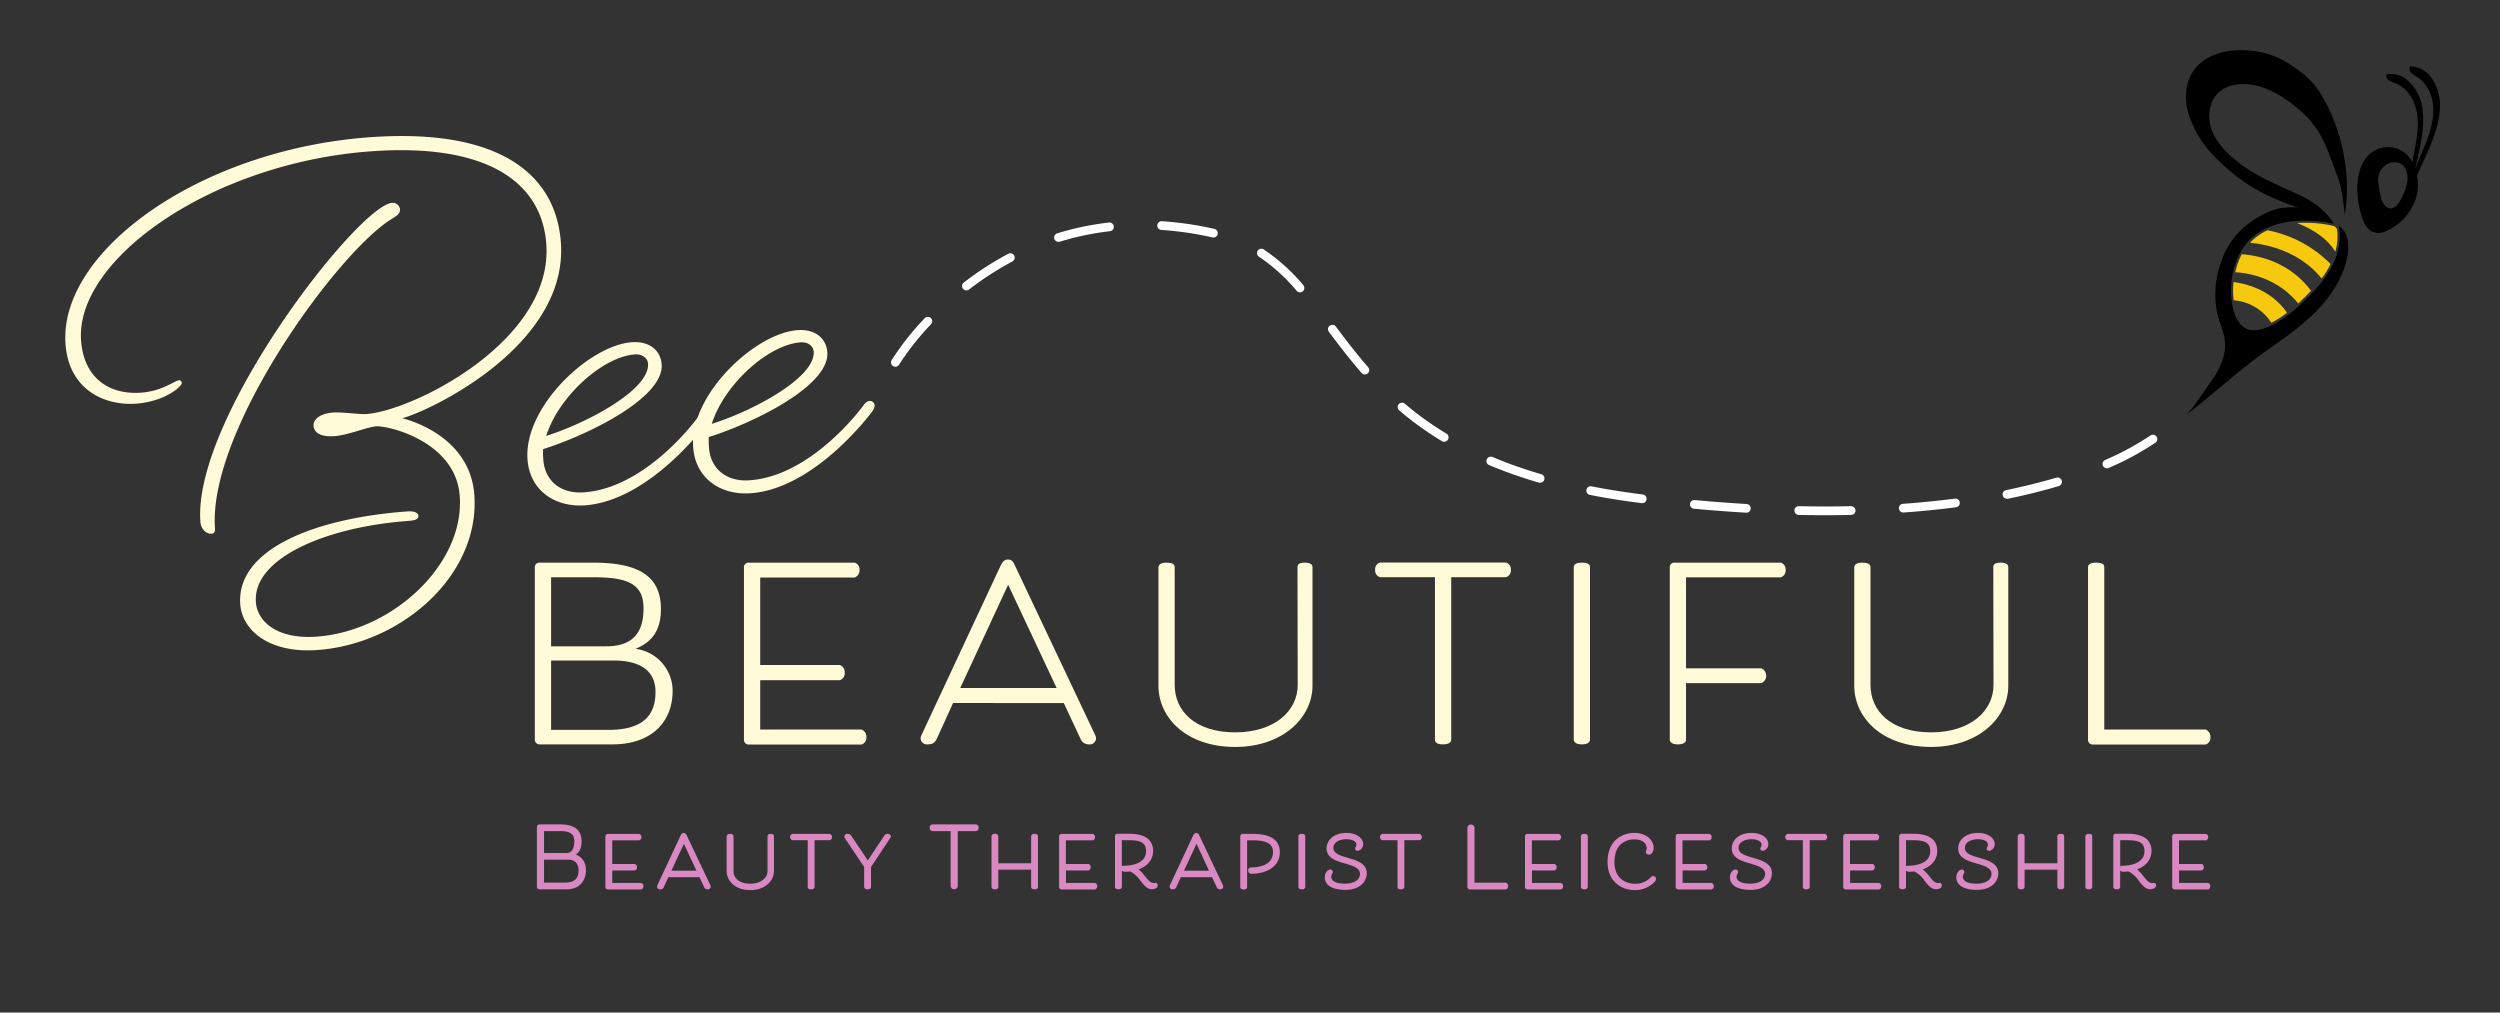 <svg id="Layer_1" data-name="Layer 1" xmlns="http://www.w3.org/2000/svg" viewBox="0 0 1000 405.02"><rect x="0" y="0" width="1000" height="405.02" fill="#333333" stroke="none"/><defs><style>.cls-1{fill:none;}.cls-2{fill:#f6c90f;}.cls-3{fill:#fffad7;}.cls-4{fill:#fff;}.cls-5{fill:#da88c2;}</style></defs><rect class="cls-1" width="1000" height="405.02"/><path d="M936.94,90.28h0l-.32-.17C936.81,90.19,937,90.25,936.94,90.28Z"/><path d="M888.79,144.63a18,18,0,0,0,1.15-8.24c-.38-3.54-2-6.83-2.86-10.29a36.83,36.83,0,0,1,1.24-20.86,31.28,31.28,0,0,1,10.86-15.61c4.3-3.28,10.08-6.48,15.43-6.61,1.44,0,3.69-.36,5.06.14-15.46-5.07-24.34-10.94-33.76-20.39a43.66,43.66,0,0,1-10.54-17.33c-1.92-6.33-1.16-13.77,3.27-18.69,4.87-5.41,12.76-7,19.65-6.63a34.56,34.56,0,0,1,18.53,6.18c3.4,2.2,7.93,5.91,10.18,9.27,9.5,14.15,13.86,33.92,10.82,50.68.15-.83-1-11.14-2.72-15.43-4.22-10.58-5.7-18.81-15.87-27.33-4.56-3.83-9.93-7.42-15.74-9s-12.65-1.23-16.68,3.16c-3.51,3.82-3.85,9.8-2,14.63s5.66,8.68,9.68,12C903,71.14,911.64,74,921.44,78.86c9.07,4.53,12,10.66,12,10.66-.76-.24-30.82-7.39-39,15.19a32.72,32.72,0,0,0-.92,19.87c.87,3,3,6.63,6.31,7.34,3,.64,6.3-.52,9-1.89,6.75-3.46,12.38-8.91,17.48-14.42,6.35-6.86,11.1-16.21,9.18-25.35,3.85,2.48,4.33,8,3.44,12.46-1.61,8.15-6.3,15.43-12.07,21.4s-12.61,10.77-19.41,15.54c-10.86,7.61-22,17.79-33,26.37,3.62-3.75,8-10.8,11-15A27.48,27.48,0,0,0,888.79,144.63Z"/><path d="M971.9,30.28a10.25,10.25,0,0,0-7.9-3.74,2.33,2.33,0,0,0,.51,2.62,11,11,0,0,0,2.34,1.63c4.26,2.67,6.39,7.91,6.48,12.94s-1.56,9.92-3.46,14.58c-1.26,3.11-2.65,6.19-3.74,9.36l0-.09.12-.57c2.39-11.16,6.91-26.57-3.64-35.22a9.73,9.73,0,0,0-8.08-2,2.19,2.19,0,0,0,1,2.34A10,10,0,0,0,958,33.23c4.49,1.67,7.49,6.14,8.55,10.81s.46,9.54-.4,14.25c-.4,2.18-.86,4.36-1.24,6.55a17.26,17.26,0,0,0-1-1.58A10.16,10.16,0,0,0,960.13,60a11.06,11.06,0,0,0-13.68,3.14,12.38,12.38,0,0,0-1.94,3.33c-2.22,5.63-1.94,12.48-.33,18.24a20.05,20.05,0,0,0,2,5.31,6.41,6.41,0,0,0,4.47,3.17,7.87,7.87,0,0,0,4.15-.92,21.48,21.48,0,0,0,11.39-12.43,19.24,19.24,0,0,0,.59-9.87,18.5,18.5,0,0,0,1.36-2.66C973,56.33,980.9,41.44,971.9,30.28ZM963,71.8c-.15,3.07-4.1,14.92-8.8,10.68a7.32,7.32,0,0,1-1.88-3.75,55.61,55.61,0,0,1-1-5.83A7.15,7.15,0,0,1,955,65.58l.37-.18a5.47,5.47,0,0,1,5.59.52C962.6,67.27,963.06,69.65,963,71.8Z"/><path class="cls-2" d="M893.43,112.81a30.71,30.71,0,0,0,.06,7.3,19.85,19.85,0,0,1,15.06,9,43,43,0,0,0,6.25-4C912.18,121.22,906,114.58,893.43,112.81Z"/><path class="cls-2" d="M896.72,101.69a25.23,25.23,0,0,0-1.48,3.32,35.86,35.86,0,0,0-1.15,3.88c5.51.32,16.94,2.29,25.19,12.5,1.82-1.67,3.53-3.39,5.13-5.08C921,111.62,912.61,102.93,896.72,101.69Z"/><path class="cls-2" d="M907,92.11a22.31,22.31,0,0,0-7,5c6.59.61,19.75,3.26,28.64,14.29a36,36,0,0,0,3.58-5.8A48.33,48.33,0,0,0,907,92.11Z"/><path class="cls-2" d="M934.78,91.51a10.8,10.8,0,0,0-1-1l-.56-.17a49.46,49.46,0,0,0-11.14-1.22c-1,0-2.14,0-3.24.11,5,1.93,11.73,5.48,15.27,11.46A21.87,21.87,0,0,0,934.78,91.51Z"/><path class="cls-3" d="M254.21,259.52a17,17,0,0,1,14.84,16.78c0,12.32-8.22,21.45-24.08,21.45h-29.1a1.86,1.86,0,0,1-1.94-1.94V227a1.8,1.8,0,0,1,1.94-1.94h21.34c17,0,27.16,4.57,27.16,18.49C264.37,252.22,260.83,256.79,254.21,259.52Zm-33.77-1h22.13c11.64,0,14.84-6.73,14.84-15.18,0-10-6.62-12.44-20.2-12.44H220.44Zm24.87,5.7H220.44v27.73h22.93c14,0,18.83-5.93,18.83-15.17C262.2,268.65,256.61,264.2,245.31,264.2Z"/><path class="cls-3" d="M344.6,291.82a3,3,0,0,1,1.94,3,2.8,2.8,0,0,1-1.94,3H299.52a1.86,1.86,0,0,1-1.94-1.94V227a1.8,1.8,0,0,1,1.94-1.94h42.34a2.76,2.76,0,0,1,1.94,2.86,3,3,0,0,1-1.94,3.08H304.09v35h31.84a3,3,0,0,1,1.94,3.08,2.82,2.82,0,0,1-1.94,3H304.09v19.74Z"/><path class="cls-3" d="M381.23,281.21,375,294.9c-.92,2.05-1.72,2.85-4,2.85a2.49,2.49,0,0,1-2.74-2.28,3,3,0,0,1,.35-1.48l31.61-67.67c.57-1.14,1.25-2.51,3-2.51s2.29,1.37,2.86,2.62L438.06,294a3.1,3.1,0,0,1,.34,1.48,2.48,2.48,0,0,1-2.74,2.28,3.53,3.53,0,0,1-3.42-2.17l-6.73-14.37Zm2.86-6h38.57l-19.4-41.31Z"/><path class="cls-3" d="M519,226.89c0-1,.45-1.83,3-1.83s3,1,3,1.83v47.36c0,12.89-12,24.53-30.92,24.53-19.52,0-30.7-11.64-30.7-24.53V226.89c0-.91.8-1.83,3.19-1.83,2.63,0,3.31.8,3.31,1.83V274c0,10.27,8,18.94,24.2,18.94,15.86,0,25-8.67,25-18.94Z"/><path class="cls-3" d="M580.49,230.88v64.93c0,1-.8,1.94-3.31,1.94s-3.2-.91-3.2-1.94V230.88H552a2.8,2.8,0,0,1-1.94-3,2.76,2.76,0,0,1,1.94-2.86H602.4a2.76,2.76,0,0,1,1.94,2.86,2.8,2.8,0,0,1-1.94,3Z"/><path class="cls-3" d="M636,295.81c0,.92-.68,1.94-3.31,1.94-2.39,0-3.19-1-3.19-1.94V226.89c0-1,.8-1.83,3.19-1.83,2.63,0,3.31.69,3.31,1.83Z"/><path class="cls-3" d="M674.41,295.81c0,.92-.68,1.94-3.31,1.94-2.39,0-3.19-1-3.19-1.94V227a1.8,1.8,0,0,1,1.94-1.94H712.3a2.76,2.76,0,0,1,1.94,2.86,2.8,2.8,0,0,1-1.94,3H674.41v36.4h30.13a3.24,3.24,0,0,1,0,5.94H674.41Z"/><path class="cls-3" d="M797.32,226.89c0-1,.45-1.83,3-1.83s3,1,3,1.83v47.36c0,12.89-12,24.53-30.92,24.53-19.52,0-30.7-11.64-30.7-24.53V226.89c0-.91.8-1.83,3.2-1.83,2.62,0,3.3.8,3.3,1.83V274c0,10.27,8,18.94,24.2,18.94,15.86,0,25-8.67,25-18.94Z"/><path class="cls-3" d="M882.22,291.82a3,3,0,0,1,1.94,3,2.8,2.8,0,0,1-1.94,3H837.15a1.86,1.86,0,0,1-1.94-1.94V226.89c0-1,.8-1.83,3.19-1.83,2.63,0,3.31.69,3.31,1.83v64.93Z"/><path class="cls-3" d="M102.35,240.85c.55,7.63,8.31,15,24.47,13.79,29.87-2.18,59.08-28.69,57.07-56.3-1.59-21.78-28.69-28.16-33.4-27.81-3.6.26-11.26,3.53-16.64,3.92-6.07.44-8.25-1.66-8.43-4.13-.2-2.69,2.8-4.94,7.74-5.3,3.81-.28,10.66.8,13.36.6,18.86-1.37,74.82-29.37,72-68-1.85-25.37-24.61-40.42-70.19-37.09C84.8,65.17,30.05,103.69,32.43,136.25c1.06,14.59,10.84,21.78,24.08,20.81,8.31-.6,13.42-4.81,15-4.93a1.07,1.07,0,0,1,1.21,1c.11,1.58-7.13,7.52-18.13,8.32-13.92,1-27.56-6.57-28.42-24.56-2-36.65,53.74-77.05,121.77-82C198,51.27,222.27,68.46,224.35,97c3,41.31-52.64,67.49-63.49,70.31,0,0,27.07,5.92,28.87,30.62C192.07,230,160.67,257.59,127,260c-19.53,1.42-30.14-8-30.9-18.29-1.6-22,29.77-34.44,66.81-37.14,2.47-.18,4.32.36,4.42,1.71s-1,1.87-4.14,2.1C130.18,210.83,101.07,223.33,102.35,240.85ZM160,83.62c.1,1.34-.51,2.29-3.1,3.83C135.44,100.3,83.11,172.05,86,211.34c.09,1.35-.31,2.06-1.43,2.14-2,.14-4.19-1.73-4.42-4.87-3-41.54,63.24-126.49,76.71-127.48A3,3,0,0,1,160,83.62Z"/><path class="cls-3" d="M234,202.13c-11.67.85-22.07-5.61-23-18.41-1.52-20.88,24.67-45.59,41.73-46.83,7-.51,11.52,3.22,11.93,8.84,1,13.24-28.88,28.06-47.41,33.92a27.73,27.73,0,0,0,.09,4.28c.62,8.54,7.09,13.71,16.3,13,25.37-1.85,45.65-30.19,45.65-30.19s1-1.43,2.14-1.51a1.89,1.89,0,0,1,2.17,1.87,5,5,0,0,1-1,2.33S260.09,200.23,234,202.13Zm-15.56-27.76c16.77-5.28,41.53-18.6,40.77-28.93-.14-2-2.09-3.91-5.23-3.68C241,142.71,223.43,158.66,218.48,174.37Z"/><path class="cls-3" d="M300.27,197.3c-11.67.85-22.07-5.61-23-18.41C275.74,158,301.93,133.31,319,132.06c7-.51,11.52,3.22,11.93,8.84,1,13.24-28.88,28.06-47.41,33.92a27.89,27.89,0,0,0,.09,4.29c.62,8.53,7.09,13.7,16.3,13,25.37-1.85,45.65-30.19,45.65-30.19s1-1.43,2.14-1.51a1.89,1.89,0,0,1,2.17,1.87,5,5,0,0,1-1,2.33S326.32,195.4,300.27,197.3Zm-15.56-27.75c16.77-5.29,41.53-18.61,40.77-28.93-.14-2-2.09-3.91-5.23-3.68C307.23,137.88,289.66,153.84,284.71,169.55Z"/><path class="cls-4" d="M730.55,206.08c-3.61,0-7.33,0-11.06-.12a1.74,1.74,0,0,1-1.71-1.78,1.69,1.69,0,0,1,1.78-1.71c7.18.16,14.21.16,20.85,0a1.81,1.81,0,0,1,1.79,1.71,1.75,1.75,0,0,1-1.71,1.78Q735.63,206.09,730.55,206.08Zm-31.94-1h-.1c-6.81-.4-13.85-.93-20.93-1.59a1.74,1.74,0,1,1,.32-3.47c7,.65,14.05,1.18,20.81,1.58a1.75,1.75,0,0,1-.1,3.49Zm62.74-.08a1.74,1.74,0,0,1-.12-3.48c7.1-.5,14.07-1.2,20.72-2.07a1.74,1.74,0,0,1,.45,3.46c-6.72.88-13.76,1.58-20.92,2.09Zm-104.42-3.74-.22,0c-7.21-.9-14.19-2-20.76-3.3a1.74,1.74,0,1,1,.67-3.42c6.49,1.27,13.4,2.37,20.52,3.26a1.75,1.75,0,0,1-.21,3.48Zm145.88-1.76a1.74,1.74,0,0,1-.35-3.45c7-1.44,13.82-3.14,20.14-5a1.75,1.75,0,0,1,1,3.35c-6.42,1.92-13.3,3.64-20.44,5.1A1.45,1.45,0,0,1,802.81,199.53ZM616,193.1a1.71,1.71,0,0,1-.49-.07,185.16,185.16,0,0,1-19.88-7A1.75,1.75,0,0,1,597,182.8a179.52,179.52,0,0,0,19.5,6.88,1.74,1.74,0,0,1-.49,3.42Zm226.78-5.78a1.74,1.74,0,0,1-.7-3.34,111.78,111.78,0,0,0,18.09-9.79,1.75,1.75,0,1,1,2,2.89,115.35,115.35,0,0,1-18.67,10.09A1.68,1.68,0,0,1,842.76,187.32Zm-265.09-10.6a1.79,1.79,0,0,1-.91-.25,128.68,128.68,0,0,1-17.16-12.36,1.75,1.75,0,0,1,2.27-2.66,124.24,124.24,0,0,0,16.7,12,1.75,1.75,0,0,1-.9,3.24Zm-31.73-26.93a1.74,1.74,0,0,1-1.32-.6c-4.86-5.57-9.14-11.19-13.09-16.47a1.74,1.74,0,0,1,.34-2.44,1.76,1.76,0,0,1,2.45.34c3.92,5.23,8.14,10.79,12.93,16.28a1.75,1.75,0,0,1-1.31,2.89Zm-187.81-3.1a1.72,1.72,0,0,1-.9-.25,1.75,1.75,0,0,1-.6-2.39,109,109,0,0,1,13.22-16.75,1.74,1.74,0,1,1,2.54,2.39,107.13,107.13,0,0,0-12.76,16.15A1.75,1.75,0,0,1,358.13,146.69ZM520,116.94a1.77,1.77,0,0,1-1.32-.6,72.34,72.34,0,0,0-15.08-13.64,1.75,1.75,0,0,1-.5-2.42,1.73,1.73,0,0,1,2.41-.5,75.67,75.67,0,0,1,15.81,14.27,1.74,1.74,0,0,1-.18,2.46A1.71,1.71,0,0,1,520,116.94Zm-133.43-.79a1.74,1.74,0,0,1-1.07-3.12,124.77,124.77,0,0,1,17.81-11.52,1.74,1.74,0,0,1,1.64,3.08,121.83,121.83,0,0,0-17.31,11.2A1.73,1.73,0,0,1,386.61,116.15Zm36.84-19.41a1.74,1.74,0,0,1-.51-3.41A113.22,113.22,0,0,1,443.7,89a1.75,1.75,0,0,1,.39,3.47A110.09,110.09,0,0,0,424,96.66,1.82,1.82,0,0,1,423.45,96.74Zm62-1.76a1.47,1.47,0,0,1-.36,0,132.7,132.7,0,0,0-20.44-3,1.75,1.75,0,1,1,.23-3.49,136.5,136.5,0,0,1,20.87,3.05,1.79,1.79,0,0,1,1.37,2.09A1.73,1.73,0,0,1,485.47,95Z"/><path class="cls-5" d="M230.31,341.83c1.54-.92,2.32-2.69,2.32-5.28,0-4.57-2.83-6.79-8.63-6.79h-8.15a1.06,1.06,0,0,0-1.09,1.09v23.8a1.06,1.06,0,0,0,1.09,1.09h10.83c4.67,0,7.69-3,7.69-7.62C234.37,345,232.82,342.68,230.31,341.83Zm1.12,6.32c0,3.28-1.73,4.88-5.29,4.88h-8.53v-9.16h9.74C229.94,343.87,231.43,345.43,231.43,348.15Zm-13.82-6.95v-8.76H224c4.11,0,5.72,1.14,5.72,4.08,0,2.26-.77,4.68-2.91,4.68Z"/><path class="cls-5" d="M256.51,353.18l-11.61,0v-5h9a1.26,1.26,0,0,0,.89-1.28,1.31,1.31,0,0,0-.87-1.31H244.9v-9.46h10.68l.12,0a1.29,1.29,0,0,0,.87-1.3,1.23,1.23,0,0,0-1-1.26H243.15a1,1,0,0,0-1,1v20.21a1,1,0,0,0,1,1h13.33a1.25,1.25,0,0,0,.9-1.28A1.3,1.3,0,0,0,256.51,353.18Z"/><path class="cls-5" d="M274.71,334.19l-.38.18.37-.2a1.35,1.35,0,0,0-1.21-1,1.39,1.39,0,0,0-1.24,1L263,354a1.31,1.31,0,0,0-.16.65,1.15,1.15,0,0,0,1.22,1.09,1.49,1.49,0,0,0,1.55-1.08l1.73-3.78H279.8l1.87,4a1.45,1.45,0,0,0,1.38.87,1.15,1.15,0,0,0,1.22-1.09,1.26,1.26,0,0,0-.14-.61Zm3.86,14.08h-10l5-10.74Z"/><path class="cls-5" d="M308.3,333.55c-.85,0-1.29.32-1.29.95v13.85c0,3-2.84,5.15-6.92,5.15s-6.69-2-6.69-5.15V334.5c0-.43-.24-.95-1.39-.95s-1.36.8-1.36.95v13.92c0,3.79,3.24,7.62,9.44,7.62s9.5-3.93,9.5-7.62V334.5C309.59,334.28,309.49,333.55,308.3,333.55Z"/><path class="cls-5" d="M331.94,333.56h-15a1.32,1.32,0,0,0,.09,2.53h6.06v18.66c0,.3.13,1,1.35,1s1.39-.75,1.39-1V336.09h6.12a1.34,1.34,0,0,0,0-2.52Z"/><path class="cls-5" d="M355,333.55a1.46,1.46,0,0,0-1.11.46l-6.77,10.14-6.55-9.74a1.76,1.76,0,0,0-1.56-.86,1.13,1.13,0,0,0-1.25,1,1.67,1.67,0,0,0,.24.8l7.67,11.46v7.92c0,.46.36,1,1.35,1,1.29,0,1.39-.75,1.39-1v-7.92l7.68-11.62a1.08,1.08,0,0,0,.27-.61C356.37,334,355.79,333.55,355,333.55Z"/><path class="cls-5" d="M390.29,329.76H373.06a1.24,1.24,0,0,0-1.19,1.36,1.21,1.21,0,0,0,1.19,1.32h7.19v22.11a1.45,1.45,0,0,0,2.85,0V332.44h7.19a1.21,1.21,0,0,0,1.19-1.32A1.24,1.24,0,0,0,390.29,329.76Z"/><path class="cls-5" d="M413.8,333.52c-1,0-1.35.53-1.35,1v10.79H399.33V334.5c0-.23-.1-1-1.39-1-1,0-1.35.53-1.35,1v20.25c0,.46.35,1,1.35,1,1.29,0,1.39-.75,1.39-1v-6.89h13.12v6.89c0,.46.35,1,1.35,1,1.29,0,1.39-.75,1.39-1V334.5C415.19,334.27,415.09,333.52,413.8,333.52Z"/><path class="cls-5" d="M438,353.18l-11.61,0v-5h9a1.27,1.27,0,0,0,.89-1.28,1.31,1.31,0,0,0-.87-1.31h-9.06v-9.46h10.68l.12,0a1.3,1.3,0,0,0,.87-1.3,1.23,1.23,0,0,0-1-1.26H424.64a1,1,0,0,0-1,1v20.21a1,1,0,0,0,1,1H438a1.24,1.24,0,0,0,.89-1.28A1.29,1.29,0,0,0,438,353.18Z"/><path class="cls-5" d="M462.32,353.16a1.09,1.09,0,0,0-.3,0,1.88,1.88,0,0,1-.5.05c-1.35,0-2.24-1.14-3.38-2.58a15.79,15.79,0,0,0-2.71-2.87c3.7-1.37,5.8-4,5.8-7.44,0-3.11-1.67-6.82-9.63-6.82H447a.94.94,0,0,0-1,1v20.21c0,.45.23,1,1.35,1s1.39-.54,1.39-1v-6.52a1.36,1.36,0,0,0,1.16.5,17.88,17.88,0,0,0,2.18-.12,11.56,11.56,0,0,1,4.16,3.82c1.34,1.7,2.61,3.31,4.55,3.31.93,0,2.3-.48,2.3-1.52C463.08,353.81,462.87,353.16,462.32,353.16Zm-13.59-17.07h2.8c4.25,0,6.89.73,6.89,4.35,0,5.43-6.81,5.85-8.9,5.85a1,1,0,0,0-.79.3Z"/><path class="cls-5" d="M479.74,334.19l-.38.18.37-.2a1.32,1.32,0,0,0-1.21-1,1.39,1.39,0,0,0-1.24,1L468,354a1.31,1.31,0,0,0-.16.65,1.15,1.15,0,0,0,1.22,1.09,1.49,1.49,0,0,0,1.55-1.08l1.74-3.78h12.47l1.87,4a1.45,1.45,0,0,0,1.38.87,1.15,1.15,0,0,0,1.22-1.09,1.26,1.26,0,0,0-.14-.61Zm3.86,14.08h-10l5-10.74Z"/><path class="cls-5" d="M501,333.55h-3.89a.94.94,0,0,0-1,1v20.25c0,.45.35,1,1.35,1,1.29,0,1.39-.75,1.39-1V336.13H501c5.75,0,8.2,1.41,8.2,4.71,0,5.68-6.56,6.12-8.57,6.12a1.18,1.18,0,0,0-1.35,1.29,1.22,1.22,0,0,0,1.38,1.25c5.62,0,11.28-2.65,11.28-8.59C511.9,336,508.32,333.55,501,333.55Z"/><path class="cls-5" d="M520.71,333.55c-1.22,0-1.35.67-1.35.95v20.25c0,.46.35,1,1.35,1,1.29,0,1.39-.75,1.39-1V334.5C522.1,333.55,521.06,333.55,520.71,333.55Z"/><path class="cls-5" d="M539.15,343.13c-3.12-.91-5.81-1.7-5.81-4s2.61-3.44,5.21-3.44c2.34,0,4,.87,4,2.13a1.62,1.62,0,0,1-.29,1,1.18,1.18,0,0,0-.22.63c0,.4.29.88,1.09.88a2.64,2.64,0,0,0,2.13-2.66c0-2.57-2.88-4.51-6.69-4.51-4.67,0-7.92,2.57-7.92,6.25,0,3.87,3.93,5,7.41,6,3.05.9,5.93,1.74,5.93,4.15s-2.39,3.91-6,3.91-5.48-1.06-5.48-2.83a2.26,2.26,0,0,1,.34-1.09,1.57,1.57,0,0,0,.26-.76,1,1,0,0,0-1-1c-.79,0-2.19,1.05-2.19,3.16,0,3.16,3.06,5,8.19,5,5.94,0,8.6-3.37,8.6-6.71C546.68,345.34,542.68,344.17,539.15,343.13Z"/><path class="cls-5" d="M567.89,333.56h-15a1.32,1.32,0,0,0,.09,2.53H559v18.66c0,.3.13,1,1.35,1s1.39-.75,1.39-1V336.09h6.12a1.34,1.34,0,0,0,0-2.52Z"/><path class="cls-5" d="M602.06,353.06H589.81V331a1.45,1.45,0,0,0-2.85,0v23.7a1.06,1.06,0,0,0,1.09,1.09h14a1.23,1.23,0,0,0,1.19-1.36A1.21,1.21,0,0,0,602.06,353.06Z"/><path class="cls-5" d="M624.38,353.18l-11.6,0v-5h9a1.26,1.26,0,0,0,.89-1.28,1.3,1.3,0,0,0-.87-1.31h-9.05v-9.46h10.68l.12,0a1.3,1.3,0,0,0,.87-1.3,1.24,1.24,0,0,0-1-1.26H611a.94.94,0,0,0-1,1v20.21a1,1,0,0,0,1,1h13.34a1.24,1.24,0,0,0,.89-1.28A1.3,1.3,0,0,0,624.38,353.18Z"/><path class="cls-5" d="M633.72,333.55c-1.22,0-1.35.67-1.35.95v20.25c0,.46.35,1,1.35,1,1.29,0,1.39-.75,1.39-1V334.5C635.11,333.55,634.07,333.55,633.72,333.55Z"/><path class="cls-5" d="M661.35,350.42a1.26,1.26,0,0,0-1,.44,8.23,8.23,0,0,1-6.29,2.64c-4,0-8.27-2.26-8.27-8.6,0-8.25,5.62-9.14,8-9.14,3,0,4.88,1.41,4.88,3.61a2.26,2.26,0,0,1-.19.84,1.65,1.65,0,0,0-.14.56c0,.66.5,1.09,1.29,1.09s1.82-.93,1.82-2.7c0-3.41-3.29-6-7.66-6-5,0-10.77,3.05-10.77,11.65,0,7.77,5.53,11.24,11,11.24a10.92,10.92,0,0,0,7.9-3.37,1.66,1.66,0,0,0,.46-1.13A1.06,1.06,0,0,0,661.35,350.42Z"/><path class="cls-5" d="M684.64,353.18l-11.6,0v-5h9a1.26,1.26,0,0,0,.89-1.28,1.3,1.3,0,0,0-.87-1.31H673v-9.46h10.68l.12,0a1.3,1.3,0,0,0,.87-1.3,1.24,1.24,0,0,0-1-1.26H671.28a.94.94,0,0,0-1,1v20.21a1,1,0,0,0,1,1h13.34a1.24,1.24,0,0,0,.89-1.28A1.3,1.3,0,0,0,684.64,353.18Z"/><path class="cls-5" d="M701.22,343.13c-3.12-.91-5.81-1.7-5.81-4s2.62-3.44,5.21-3.44c2.34,0,4,.87,4,2.13a1.69,1.69,0,0,1-.28,1,1.11,1.11,0,0,0-.22.63c0,.4.28.88,1.08.88a2.64,2.64,0,0,0,2.13-2.66c0-2.57-2.87-4.51-6.69-4.51-4.66,0-7.92,2.57-7.92,6.25,0,3.87,3.94,5,7.41,6,3,.9,5.93,1.74,5.93,4.15s-2.39,3.91-5.95,3.91-5.49-1.06-5.49-2.83a2.27,2.27,0,0,1,.35-1.09,1.68,1.68,0,0,0,.26-.76,1,1,0,0,0-1.06-1c-.78,0-2.19,1.05-2.19,3.16,0,3.16,3.06,5,8.19,5,5.94,0,8.6-3.37,8.6-6.71C708.75,345.34,704.75,344.17,701.22,343.13Z"/><path class="cls-5" d="M730,333.56H715a1.32,1.32,0,0,0,.1,2.53h6.05v18.66c0,.3.13,1,1.36,1s1.38-.75,1.38-1V336.09H730a1.34,1.34,0,0,0,0-2.52Z"/><path class="cls-5" d="M751.64,353.18l-11.6,0v-5h9a1.27,1.27,0,0,0,.89-1.28,1.31,1.31,0,0,0-.87-1.31H740v-9.46h10.68l.12,0a1.3,1.3,0,0,0,.87-1.3,1.23,1.23,0,0,0-1-1.26H738.29a1,1,0,0,0-1,1v20.21a1,1,0,0,0,1,1h13.33a1.24,1.24,0,0,0,.89-1.28A1.3,1.3,0,0,0,751.64,353.18Z"/><path class="cls-5" d="M776,353.16a1.09,1.09,0,0,0-.3,0,1.88,1.88,0,0,1-.5.05c-1.35,0-2.25-1.14-3.38-2.58a15.79,15.79,0,0,0-2.71-2.87c3.7-1.37,5.8-4,5.8-7.44,0-3.11-1.67-6.82-9.63-6.82h-4.63a1,1,0,0,0-1,1v20.21c0,.45.24,1,1.36,1s1.39-.54,1.39-1v-6.52a1.36,1.36,0,0,0,1.16.5,17.88,17.88,0,0,0,2.18-.12,11.56,11.56,0,0,1,4.16,3.82c1.34,1.7,2.61,3.31,4.55,3.31.93,0,2.3-.48,2.3-1.52C776.73,353.81,776.52,353.16,776,353.16Zm-13.59-17.07h2.8c4.25,0,6.89.73,6.89,4.35,0,5.43-6.81,5.85-8.9,5.85a1,1,0,0,0-.79.3Z"/><path class="cls-5" d="M791.76,343.13c-3.12-.91-5.81-1.7-5.81-4s2.62-3.44,5.22-3.44c2.34,0,4,.87,4,2.13a1.69,1.69,0,0,1-.28,1,1.18,1.18,0,0,0-.22.63c0,.4.28.88,1.09.88a2.64,2.64,0,0,0,2.12-2.66c0-2.57-2.87-4.51-6.68-4.51-4.67,0-7.93,2.57-7.93,6.25,0,3.87,3.94,5,7.42,6,3,.9,5.92,1.74,5.92,4.15s-2.39,3.91-6,3.91-5.48-1.06-5.48-2.83a2.26,2.26,0,0,1,.34-1.09,1.68,1.68,0,0,0,.26-.76,1,1,0,0,0-1-1c-.79,0-2.2,1.05-2.2,3.16,0,3.16,3.07,5,8.2,5,5.94,0,8.59-3.37,8.59-6.71C799.29,345.34,795.29,344.17,791.76,343.13Z"/><path class="cls-5" d="M824.3,333.52c-1,0-1.36.53-1.36,1v10.79H809.83V334.5c0-.23-.1-1-1.39-1-1,0-1.36.53-1.36,1v20.25c0,.46.36,1,1.36,1,1.29,0,1.39-.75,1.39-1v-6.89h13.11v6.89c0,.46.36,1,1.36,1,1.28,0,1.38-.75,1.38-1V334.5C825.68,334.27,825.58,333.52,824.3,333.52Z"/><path class="cls-5" d="M835.5,333.55c-1.22,0-1.35.67-1.35.95v20.25c0,.46.35,1,1.35,1,1.29,0,1.39-.75,1.39-1V334.5C836.89,333.55,835.85,333.55,835.5,333.55Z"/><path class="cls-5" d="M861.69,353.16a1,1,0,0,0-.3,0,1.91,1.91,0,0,1-.51.05c-1.34,0-2.24-1.14-3.38-2.58a15.72,15.72,0,0,0-2.7-2.87c3.69-1.37,5.8-4,5.8-7.44,0-3.11-1.68-6.82-9.64-6.82h-4.63a.94.94,0,0,0-1,1v20.21c0,.45.23,1,1.35,1s1.39-.54,1.39-1v-6.52a1.36,1.36,0,0,0,1.16.5,18.06,18.06,0,0,0,2.19-.12,11.72,11.72,0,0,1,4.16,3.82c1.34,1.7,2.6,3.31,4.55,3.31.92,0,2.29-.48,2.29-1.52C862.44,353.81,862.24,353.16,861.69,353.16Zm-13.6-17.07h2.8c4.26,0,6.9.73,6.9,4.35,0,5.43-6.82,5.85-8.91,5.85a1,1,0,0,0-.79.3Z"/><path class="cls-5" d="M883.23,353.18l-11.6,0v-5h9a1.27,1.27,0,0,0,.9-1.28,1.31,1.31,0,0,0-.87-1.31h-9.06v-9.46h10.68l.12,0a1.3,1.3,0,0,0,.87-1.3,1.23,1.23,0,0,0-1-1.26H869.88a.94.94,0,0,0-1,1v20.21a1,1,0,0,0,1,1h13.33a1.24,1.24,0,0,0,.89-1.28A1.3,1.3,0,0,0,883.23,353.18Z"/></svg>